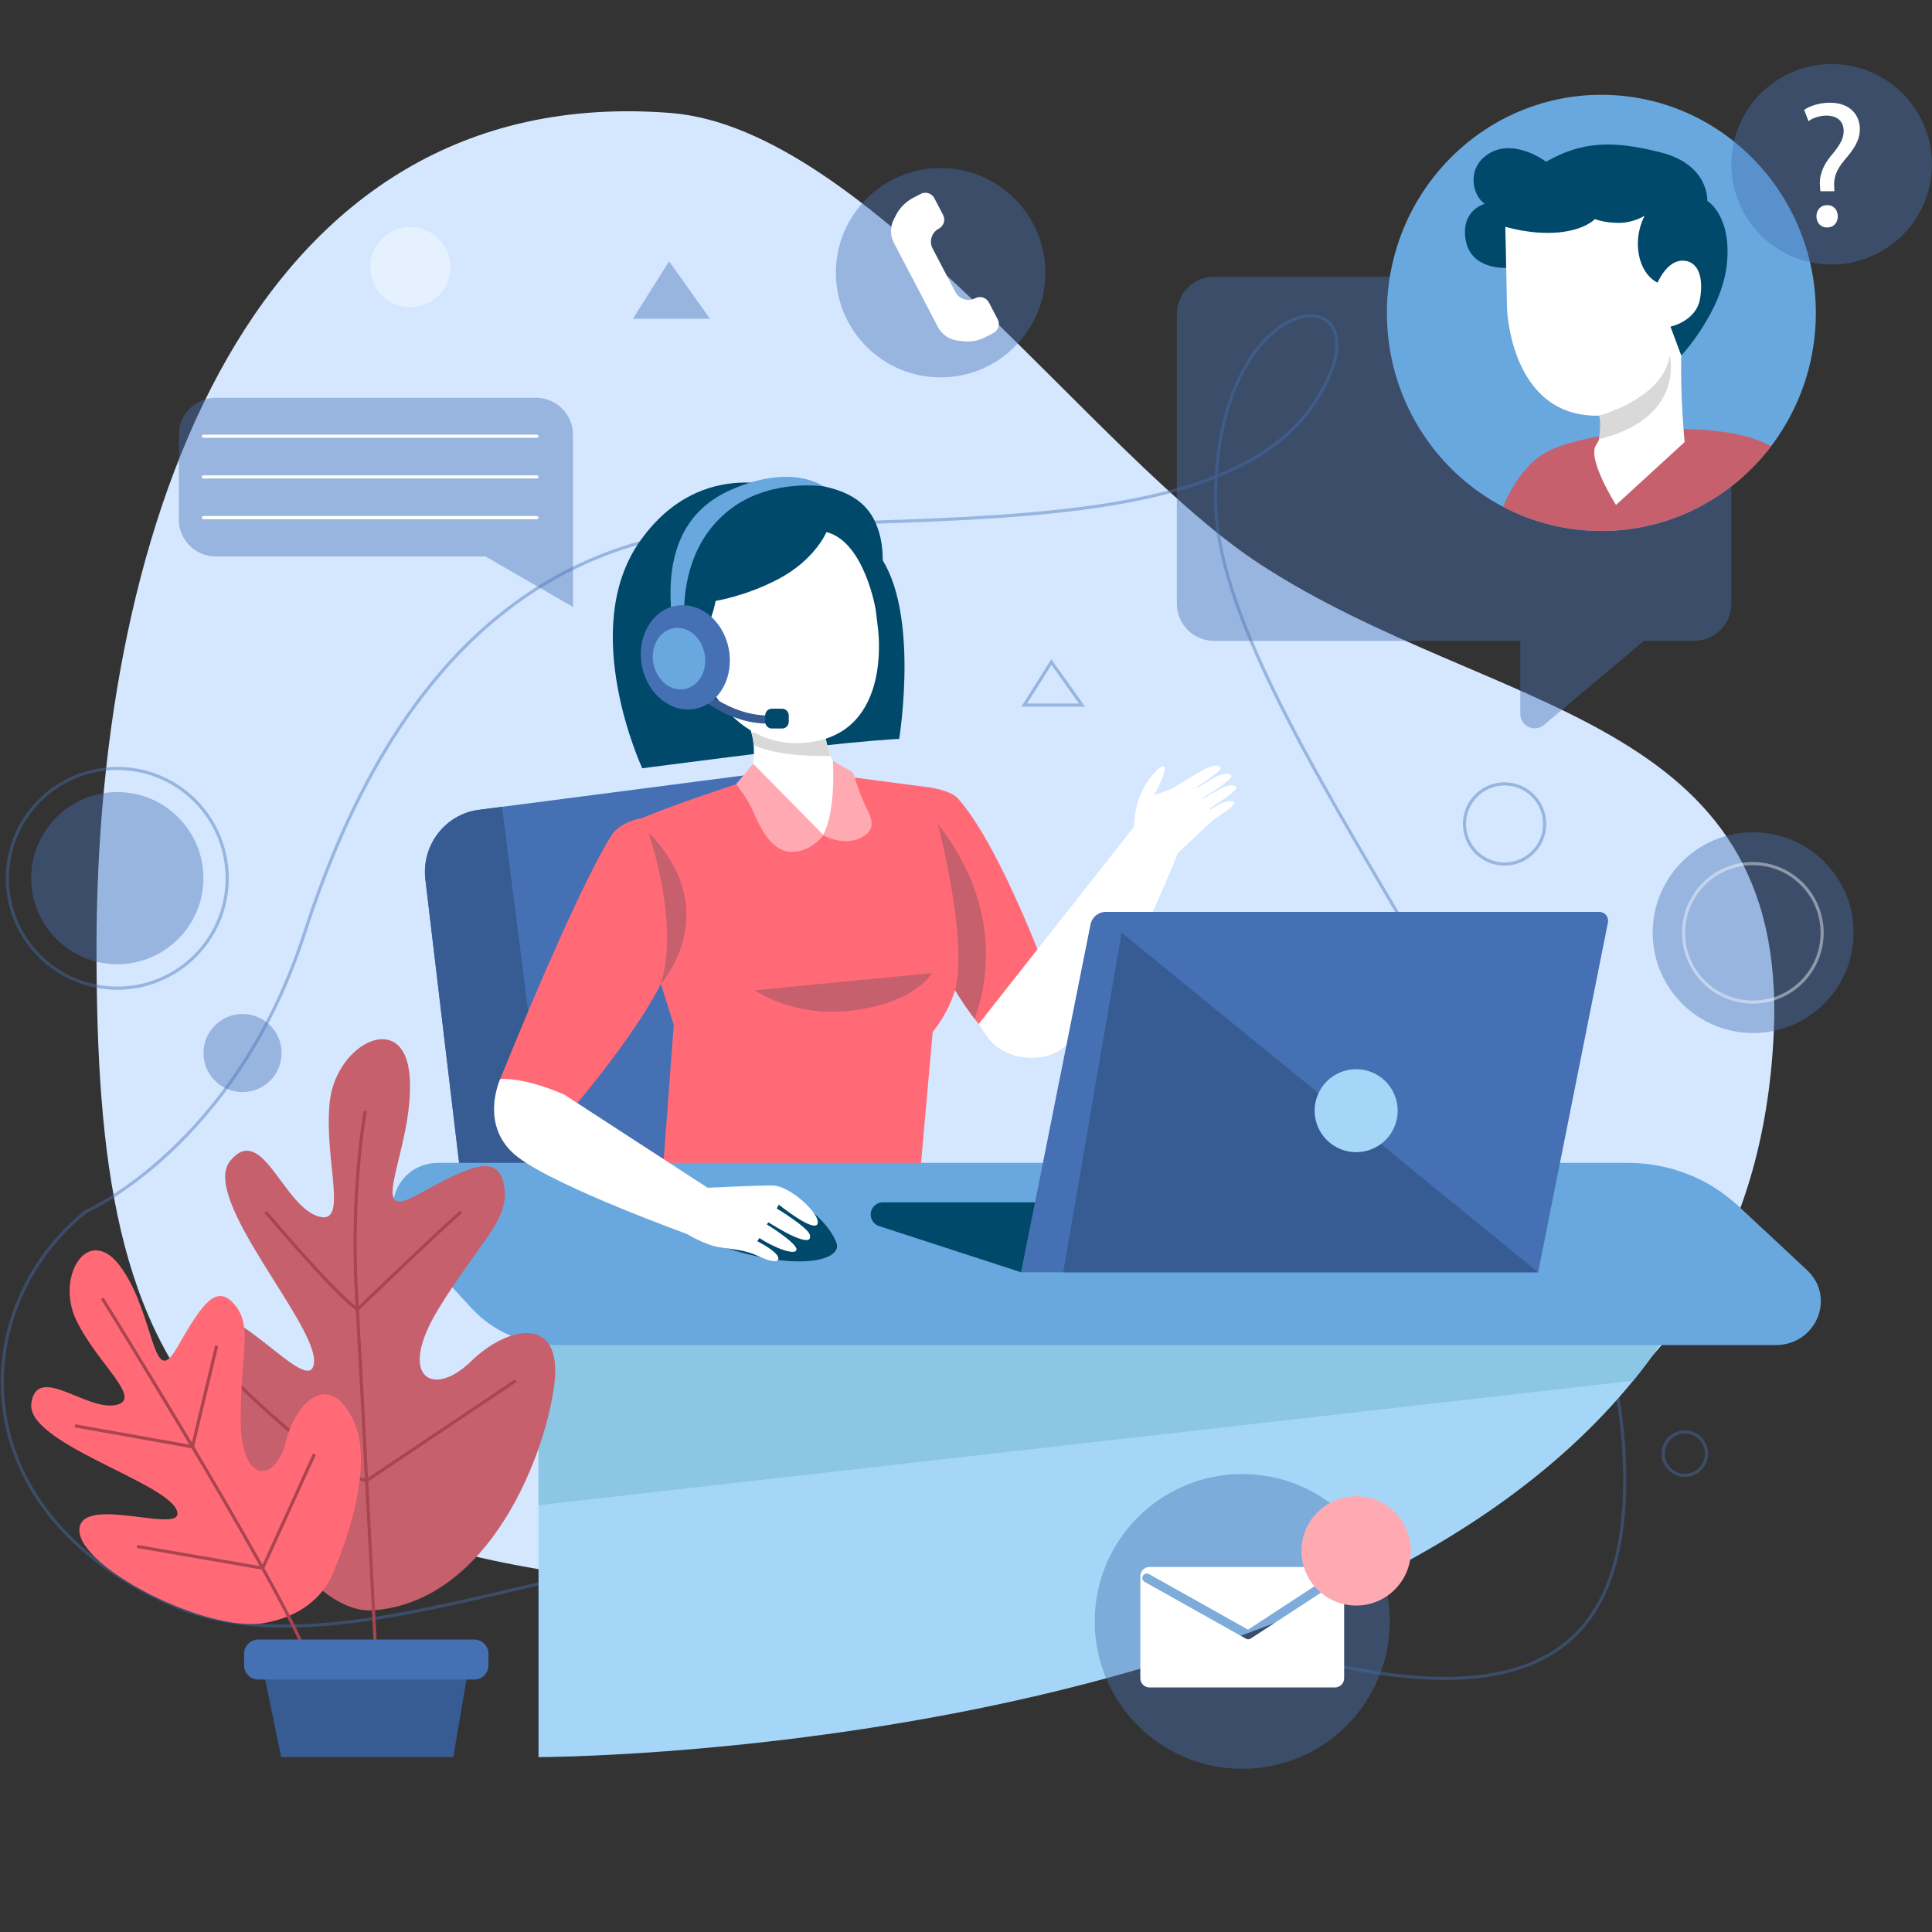 <svg xmlns="http://www.w3.org/2000/svg" xmlns:xlink="http://www.w3.org/1999/xlink" width="1080" zoomAndPan="magnify" viewBox="0 0 810 810" height="1080" preserveAspectRatio="xMidYMid meet" version="1.0"><rect x="0" y="0" width="810" height="810" fill="#333333" stroke="none"/><defs><clipPath id="7440567ad6"><path d="M 0.004 113 L 700 113 L 700 723 L 0.004 723 Z M 0.004 113 " clip-rule="nonzero"/></clipPath><clipPath id="696d443413"><path d="M 0.004 303 L 114 303 L 114 433 L 0.004 433 Z M 0.004 303 " clip-rule="nonzero"/></clipPath><clipPath id="a4d1efdae8"><path d="M 725 26.859 L 809.996 26.859 L 809.996 111 L 725 111 Z M 725 26.859 " clip-rule="nonzero"/></clipPath><clipPath id="4d80ed76be"><path d="M 458 617 L 583 617 L 583 741.609 L 458 741.609 Z M 458 617 " clip-rule="nonzero"/></clipPath></defs><path fill="#d4e7ff" d="M 743.656 433.109 C 735.383 611.891 576.215 662.789 377.961 666.605 C 75.648 672.441 40.457 576.465 40.457 397.496 C 40.457 218.531 106.367 33.742 281.109 47.359 C 364.129 53.832 458.359 191.332 528.91 236.953 C 626.379 299.988 749.887 298.812 743.656 433.109 Z M 743.656 433.109 " fill-opacity="1" fill-rule="nonzero"/><g clip-path="url(#7440567ad6)"><path stroke-linecap="butt" transform="matrix(1.319, 0, 0, 1.319, 0.005, 26.86)" fill="none" stroke-linejoin="miter" d="M 27.146 364.843 C 27.146 364.843 74.879 344.019 96.817 276.15 C 118.768 208.264 158.541 151.104 233.93 147.274 C 309.307 143.429 390.84 148.151 417.785 107.7 C 444.719 67.246 387.15 66.324 386.342 137.303 C 385.533 208.279 509.593 338.444 516.078 439.521 C 522.563 540.595 438.8 520.539 334.736 479.901 C 230.667 439.278 122.031 519.674 54.32 489.605 C -13.394 459.519 -10.456 395.211 27.146 364.843 Z M 27.146 364.843 " stroke="#4570b4" stroke-width="1" stroke-opacity="0.42" stroke-miterlimit="10"/></g><path fill="#4570b4" d="M 49.18 404.25 C 69.121 404.25 85.289 388.094 85.289 368.168 C 85.289 348.242 69.121 332.086 49.18 332.086 C 29.238 332.086 13.07 348.242 13.07 368.168 C 13.07 388.094 29.238 404.25 49.18 404.25 Z M 49.18 404.25 " fill-opacity="0.42" fill-rule="nonzero"/><g clip-path="url(#696d443413)"><path stroke-linecap="butt" transform="matrix(1.319, 0, 0, 1.319, 0.005, 26.86)" fill="none" stroke-linejoin="miter" d="M 61.977 283.508 C 75.622 269.871 75.622 247.761 61.977 234.124 C 48.336 220.486 26.217 220.486 12.575 234.124 C -1.07 247.761 -1.07 269.871 12.575 283.508 C 26.217 297.146 48.336 297.146 61.977 283.508 Z M 61.977 283.508 " stroke="#4570b4" stroke-width="1" stroke-opacity="0.42" stroke-miterlimit="10"/></g><path fill="#4570b4" d="M 735.008 433.109 C 758.27 433.109 777.125 414.27 777.125 391.027 C 777.125 367.781 758.27 348.941 735.008 348.941 C 711.746 348.941 692.891 367.781 692.891 391.027 C 692.891 414.27 711.746 433.109 735.008 433.109 Z M 735.008 433.109 " fill-opacity="0.42" fill-rule="nonzero"/><path stroke-linecap="butt" transform="matrix(1.319, 0, 0, 1.319, 0.005, 26.86)" fill="none" stroke-linejoin="miter" d="M 334.18 190.065 L 325.569 203.753 L 343.916 203.753 Z M 334.18 190.065 " stroke="#4570b4" stroke-width="1" stroke-opacity="0.42" stroke-miterlimit="10"/><path fill="#4570b4" d="M 280.527 109.555 L 265.328 133.645 L 297.676 133.645 Z M 280.527 109.555 " fill-opacity="0.42" fill-rule="nonzero"/><path fill="#4570b4" d="M 394.359 158.223 C 418.613 158.223 438.273 138.578 438.273 114.344 C 438.273 90.109 418.613 70.461 394.359 70.461 C 370.105 70.461 350.445 90.109 350.445 114.344 C 350.445 138.578 370.105 158.223 394.359 158.223 Z M 394.359 158.223 " fill-opacity="0.42" fill-rule="nonzero"/><path fill="#ffffff" d="M 393.477 108.918 L 391.008 104.203 C 389.418 101.176 390.594 97.434 393.629 95.844 C 395.688 94.758 396.492 92.215 395.406 90.141 L 391.719 83.07 C 390.633 81.012 388.086 80.207 386.008 81.293 L 382.789 82.977 C 379.758 84.566 377.285 87.035 375.715 90.062 L 374.777 91.879 C 373.148 95.004 373.168 98.723 374.797 101.848 L 381.703 115.055 L 386.309 123.863 L 393.215 137.07 C 394.844 140.191 397.895 142.324 401.395 142.773 L 403.418 143.035 C 406.805 143.484 410.25 142.867 413.285 141.277 L 416.504 139.594 C 418.562 138.508 419.367 135.965 418.301 133.891 L 414.613 126.82 C 413.527 124.762 410.98 123.957 408.902 125.023 C 405.871 126.613 402.125 125.434 400.535 122.406 L 398.066 117.691 Z M 393.477 108.918 " fill-opacity="1" fill-rule="nonzero"/><path stroke-linecap="butt" transform="matrix(1.319, 0, 0, 1.319, 0.005, 26.86)" fill="none" stroke-linejoin="miter" d="M 542.426 441.692 C 542.426 445.493 539.349 448.585 535.532 448.585 C 531.727 448.585 528.636 445.505 528.636 441.692 C 528.636 437.874 531.713 434.797 535.532 434.797 C 539.349 434.811 542.426 437.889 542.426 441.692 Z M 542.426 441.692 " stroke="#4570b4" stroke-width="1" stroke-opacity="0.42" stroke-miterlimit="10"/><path fill="#ffffff" d="M 172.035 128.801 C 181.32 128.801 188.844 121.281 188.844 112.004 C 188.844 102.727 181.32 95.207 172.035 95.207 C 162.75 95.207 155.227 102.727 155.227 112.004 C 155.227 121.281 162.75 128.801 172.035 128.801 Z M 172.035 128.801 " fill-opacity="0.42" fill-rule="nonzero"/><path stroke-linecap="butt" transform="matrix(1.319, 0, 0, 1.319, 0.005, 26.86)" fill="none" stroke-linejoin="miter" d="M 478.233 254.278 C 485.271 254.278 490.977 248.573 490.977 241.541 C 490.977 234.506 485.271 228.801 478.233 228.801 C 471.197 228.801 465.491 234.506 465.491 241.541 C 465.491 248.573 471.197 254.278 478.233 254.278 Z M 478.233 254.278 " stroke="#4570b4" stroke-width="1" stroke-opacity="0.42" stroke-miterlimit="10"/><path fill="#4570b4" d="M 101.688 457.855 C 110.73 457.855 118.066 450.531 118.066 441.492 C 118.066 432.453 110.73 425.125 101.688 425.125 C 92.641 425.125 85.309 432.453 85.309 441.492 C 85.309 450.531 92.641 457.855 101.688 457.855 Z M 101.688 457.855 " fill-opacity="0.42" fill-rule="nonzero"/><path stroke-linecap="butt" transform="matrix(1.319, 0, 0, 1.319, 0.005, 26.86)" fill="none" stroke-linejoin="miter" d="M 557.157 298.162 C 569.321 298.162 579.179 288.307 579.179 276.15 C 579.179 263.991 569.321 254.136 557.157 254.136 C 544.993 254.136 535.136 263.991 535.136 276.15 C 535.136 288.307 544.993 298.162 557.157 298.162 Z M 557.157 298.162 " stroke="#ffffff" stroke-width="1" stroke-opacity="0.42" stroke-miterlimit="10"/><path fill="#4570b4" d="M 710.316 116.027 L 508.973 116.027 C 500.363 116.027 493.398 123.004 493.398 131.59 L 493.398 253.113 C 493.398 261.719 500.383 268.676 508.973 268.676 L 637.387 268.676 L 637.387 299.316 C 637.387 304.441 643.375 307.227 647.309 303.934 L 689.219 268.676 L 710.316 268.676 C 718.926 268.676 725.891 261.699 725.891 253.113 L 725.891 131.609 C 725.891 123.004 718.926 116.027 710.316 116.027 Z M 710.316 116.027 " fill-opacity="0.42" fill-rule="nonzero"/><path fill="#68a8de" d="M 761.305 131.195 C 761.305 149.359 756.082 166.285 747.078 180.504 C 745.656 182.785 744.121 185.012 742.492 187.141 C 726.039 208.727 700.301 222.625 671.379 222.625 C 656.535 222.625 642.535 218.977 630.199 212.488 C 601.238 197.301 581.453 166.586 581.453 131.195 C 581.453 127.062 581.715 122.984 582.258 118.98 C 588.117 74.258 625.801 39.746 671.379 39.746 C 721.043 39.746 761.305 80.691 761.305 131.195 Z M 761.305 131.195 " fill-opacity="1" fill-rule="nonzero"/><path fill="#c6606c" d="M 742.492 187.125 C 726.039 208.707 700.301 222.605 671.379 222.605 C 656.535 222.605 642.531 218.961 630.195 212.469 C 631.883 208.262 637.047 197.094 646.203 190.844 C 657.621 183.027 692.324 178.332 716.398 180.391 C 730.605 181.586 738.449 184.746 742.492 187.125 Z M 742.492 187.125 " fill-opacity="1" fill-rule="nonzero"/><path fill="#ffffff" d="M 630.891 84.809 L 631.828 129.457 C 631.828 129.457 633.25 175.078 670.387 174.273 C 707.543 173.469 715.387 117.109 715.387 117.109 L 709.547 82.918 C 709.547 82.918 666.117 53.965 630.891 84.809 Z M 630.891 84.809 " fill-opacity="1" fill-rule="nonzero"/><path fill="#ffffff" d="M 670.648 163.535 C 670.648 163.535 673.402 180.801 669.246 186.449 C 665.09 192.098 677.52 211.699 677.52 211.699 L 706.289 185.328 C 706.289 185.328 704.383 165.988 704.906 149.059 Z M 670.648 163.535 " fill-opacity="1" fill-rule="nonzero"/><path fill="#00496a" d="M 631.098 95.059 C 631.098 95.059 641.785 98.461 653.223 97.453 C 664.66 96.441 668.668 91.84 668.668 91.84 C 668.668 91.84 672.484 93.449 678.699 93.449 C 684.914 93.449 689.539 90.438 689.539 90.438 C 689.539 90.438 685.328 97.656 687.125 106.879 C 688.922 116.102 694.949 118.496 694.949 118.496 C 694.949 118.496 698.766 109.273 705.375 109.273 C 711.98 109.273 714.398 116.289 712.695 125.508 C 710.992 134.73 700.359 136.938 700.359 136.938 L 704.887 149.078 C 704.887 149.078 722.016 130.727 724.02 110.488 C 726.02 90.25 715.801 84.227 715.801 84.227 C 715.801 84.227 716.664 69.188 696.578 63.988 C 676.492 58.77 663.258 59.184 648.207 67.805 C 648.207 67.805 635.57 58.191 624.938 63.988 C 614.309 69.805 617.32 82.227 622.523 85.426 C 622.523 85.426 612.305 88.023 614.496 100.652 C 616.703 113.277 631.434 112.285 631.434 112.285 Z M 631.098 95.059 " fill-opacity="1" fill-rule="nonzero"/><path fill="#d9d9d9" d="M 670.387 174.273 C 670.387 174.273 697.398 167.129 700.055 149.078 C 700.055 149.078 706.758 175.246 670.387 184.129 C 670.387 184.129 671.473 176.352 670.387 174.273 Z M 670.387 174.273 " fill-opacity="1" fill-rule="nonzero"/><g clip-path="url(#a4d1efdae8)"><path fill="#4570b4" d="M 809.426 75.648 C 813.168 52.754 797.629 31.156 774.715 27.414 C 751.797 23.672 730.184 39.199 726.441 62.098 C 722.695 84.996 738.234 106.594 761.148 110.336 C 784.066 114.078 805.68 98.547 809.426 75.648 Z M 809.426 75.648 " fill-opacity="0.42" fill-rule="nonzero"/></g><path fill="#ffffff" d="M 763.199 80.188 L 763.051 78.242 C 762.602 74.184 763.949 69.75 767.711 65.242 C 771.098 61.258 772.969 58.32 772.969 54.938 C 772.969 51.102 770.555 48.539 765.82 48.465 C 763.105 48.465 760.109 49.363 758.219 50.801 L 756.422 46.07 C 758.914 44.273 763.199 43.059 767.188 43.059 C 775.836 43.059 779.746 48.391 779.746 54.113 C 779.746 59.219 776.883 62.906 773.27 67.188 C 769.957 71.098 768.758 74.406 768.984 78.242 L 769.059 80.188 Z M 761.551 90.719 C 761.551 87.93 763.426 85.984 766.062 85.984 C 768.703 85.984 770.5 87.93 770.5 90.719 C 770.5 93.355 768.777 95.375 765.988 95.375 C 763.348 95.375 761.551 93.355 761.551 90.719 Z M 761.551 90.719 " fill-opacity="1" fill-rule="nonzero"/><path fill="#a6d6f7" d="M 696.441 562.867 C 696.312 563.297 696.145 563.652 695.938 563.934 C 692.379 569.074 688.637 574.07 684.688 578.898 L 684.668 578.898 C 556.18 736.672 225.773 736.672 225.773 736.672 L 225.773 548.371 L 695.938 548.371 C 695.938 548.371 697.754 558.621 696.441 562.867 Z M 696.441 562.867 " fill-opacity="1" fill-rule="nonzero"/><path fill="#8cc6e5" d="M 696.441 562.867 C 696.312 563.297 696.145 563.652 695.938 563.934 C 692.379 569.074 688.637 574.07 684.688 578.898 L 684.668 578.898 L 225.773 631.082 L 225.773 562.867 Z M 696.441 562.867 " fill-opacity="1" fill-rule="nonzero"/><path fill="#ff6a76" d="M 441.586 415.172 L 418.84 439.266 C 418.84 439.266 414.18 434.477 408.602 427.145 C 405.941 423.629 403.078 419.531 400.441 415.098 C 396.977 409.301 393.871 402.941 392.09 396.562 C 386.102 375.145 388.555 329.973 388.555 329.973 C 388.555 329.973 398.25 331.02 401.562 334.707 C 420.227 355.469 441.586 415.172 441.586 415.172 Z M 441.586 415.172 " fill-opacity="1" fill-rule="nonzero"/><path fill="#4570b4" d="M 356.094 493.863 L 193.238 493.863 L 178.355 368.727 C 176.652 354.402 186.648 341.363 200.707 339.531 L 210.496 338.258 L 334.941 322.098 Z M 356.094 493.863 " fill-opacity="1" fill-rule="nonzero"/><path fill="#ff6a76" d="M 316.332 326.25 C 316.332 326.25 263.34 343.273 260.457 347.668 C 257.594 352.043 282.473 429.652 282.473 429.652 L 277.68 493.883 L 385.594 493.883 L 391.043 432.586 C 391.043 432.586 402.59 419.926 403.301 398.992 C 404.012 378.062 388.551 329.973 388.551 329.973 L 350.906 325.035 Z M 316.332 326.25 " fill-opacity="1" fill-rule="nonzero"/><path fill="#00496a" d="M 331.496 205.695 C 331.496 205.695 294.562 189.816 268.336 226.852 C 242.113 263.887 269.273 322.098 269.273 322.098 C 269.273 322.098 336.195 313.363 354.707 311.586 C 373.219 309.809 376.984 309.809 376.984 309.809 C 376.984 309.809 386.531 251.316 366.164 229.809 C 345.777 208.316 331.496 205.695 331.496 205.695 Z M 331.496 205.695 " fill-opacity="1" fill-rule="nonzero"/><path fill="#ffffff" d="M 345.234 350.137 L 314.051 328.773 C 314.051 328.773 316.613 320.602 315.977 312.426 C 315.828 310.613 315.527 308.801 315.004 307.078 C 314.742 306.219 314.422 305.375 314.051 304.551 L 345.234 303 C 345.234 303 345.441 305.527 346.023 308.781 C 346.488 311.324 347.184 314.316 348.23 316.918 C 348.98 318.844 349.914 320.543 351.078 321.723 C 355.848 326.57 345.234 350.137 345.234 350.137 Z M 345.234 350.137 " fill-opacity="1" fill-rule="nonzero"/><path fill="#d9d9d9" d="M 348.23 316.918 C 344.227 317.047 327.023 317.309 315.98 312.426 C 315.828 310.613 315.531 308.801 315.004 307.078 C 315.004 307.078 336.027 309.641 346.023 308.777 C 346.492 311.324 347.184 314.316 348.23 316.918 Z M 348.23 316.918 " fill-opacity="1" fill-rule="nonzero"/><path fill="#ffffff" d="M 362.797 219.746 L 368 262.691 C 368 262.691 374.812 306.945 339.078 311.23 C 303.344 315.531 291.328 274.25 291.328 274.25 L 287.098 228.668 C 287.078 228.668 324.777 194.98 362.797 219.746 Z M 362.797 219.746 " fill-opacity="1" fill-rule="nonzero"/><path fill="#00496a" d="M 346.492 223.074 C 346.492 223.074 341.812 234.559 326.445 242.715 C 312.816 249.934 300.031 251.934 300.031 251.934 C 300.031 251.934 297.973 264.039 291.086 271.613 C 291.086 271.613 279.141 248.98 284.027 229.488 C 288.895 210 314.07 200.59 336.176 202.574 C 358.266 204.555 366.223 212.656 369.16 225.523 C 372.098 238.395 367.195 255.789 367.195 255.789 C 367.195 255.789 362.461 227.098 346.492 223.074 Z M 346.492 223.074 " fill-opacity="1" fill-rule="nonzero"/><path fill="#68a8de" d="M 287.078 262.148 C 287.078 262.148 282.828 229.488 308.023 212.152 C 324.438 200.852 345.105 203.863 345.105 203.863 C 345.105 203.863 332.078 194.062 306.414 205.379 C 280.75 216.695 279.441 242.285 282.043 262.148 Z M 287.078 262.148 " fill-opacity="1" fill-rule="nonzero"/><path fill="#375c93" d="M 230.379 493.863 L 193.219 493.863 L 178.336 368.727 C 176.633 354.402 186.629 341.363 200.688 339.531 L 210.477 338.258 Z M 230.379 493.863 " fill-opacity="1" fill-rule="nonzero"/><path fill="#375c93" d="M 321.949 303.375 C 304.898 303.375 292.242 291.516 291.684 290.973 L 293.965 288.484 C 294.098 288.617 307.93 301.523 325.227 299.801 L 325.547 303.188 C 324.328 303.316 323.129 303.375 321.949 303.375 Z M 321.949 303.375 " fill-opacity="1" fill-rule="nonzero"/><path fill="#68a8de" d="M 744.418 563.934 L 233.445 563.934 C 219.781 563.934 206.754 558.301 197.676 548.445 L 169.613 518.031 C 158.719 506.227 167.387 487.543 183.746 487.543 L 682.57 487.543 C 699.812 487.543 716.379 494.016 728.77 505.594 L 757.578 532.473 C 769.84 543.898 761.453 563.934 744.418 563.934 Z M 744.418 563.934 " fill-opacity="1" fill-rule="nonzero"/><path fill="#ffffff" d="M 511.406 337.156 C 510.488 337.66 509.047 338.5 507.477 339.438 L 507.176 338.949 C 511.855 335.977 518.762 331.32 518.297 330.195 C 517.582 328.496 514.082 329.391 511.48 330.797 C 509.984 331.617 507.25 333.246 504.613 334.836 L 504.426 334.535 C 509.066 331.602 516.797 326.492 516.293 325.297 C 515.582 323.594 512.082 324.492 509.477 325.895 C 507.832 326.793 504.707 328.664 501.84 330.383 L 501.617 330.027 C 506.223 327.055 512.211 322.941 511.781 321.891 C 511.07 320.191 507.57 321.09 504.969 322.488 C 501.449 324.398 491.246 330.703 491.246 330.703 L 483.812 333.414 C 485.426 330.812 489.934 321.184 487.82 321.184 C 485.703 321.184 479.902 327.898 477.488 334.816 C 475.691 340 475.465 344.617 475.465 346.602 L 410.305 429.332 C 410.305 429.332 411.84 431.746 414.18 434.98 C 420.938 444.316 436.68 446.371 445.777 439.285 C 452.965 433.672 458.617 426.266 464.18 418.691 C 474.641 404.438 490.234 366.598 493.887 357.543 L 508.637 343.738 C 512.68 341.121 517.828 337.586 517.453 336.652 C 516.816 335.137 513.707 335.922 511.406 337.156 Z M 511.406 337.156 " fill-opacity="1" fill-rule="nonzero"/><path fill="#00496a" d="M 339.996 507.668 C 339.996 507.668 347.613 513.281 350.629 520.891 C 353.641 528.504 334.379 533.406 302.238 522.5 C 278.859 514.57 318.336 490.219 339.996 507.668 Z M 339.996 507.668 " fill-opacity="1" fill-rule="nonzero"/><path fill="#00496a" d="M 327.902 305.434 L 323.598 305.434 C 322.062 305.434 320.809 304.16 320.809 302.609 L 320.809 299.953 C 320.809 298.398 322.062 297.125 323.598 297.125 L 327.902 297.125 C 329.438 297.125 330.691 298.398 330.691 299.953 L 330.691 302.609 C 330.672 304.16 329.438 305.434 327.902 305.434 Z M 327.902 305.434 " fill-opacity="1" fill-rule="nonzero"/><path fill="#4570b4" d="M 305.496 271.836 C 307.875 283.734 301.68 295.07 291.645 297.145 C 281.613 299.223 271.559 291.254 269.164 279.355 C 266.785 267.461 272.98 256.125 283.016 254.051 C 293.047 251.973 303.121 259.941 305.496 271.836 Z M 305.496 271.836 " fill-opacity="1" fill-rule="nonzero"/><path fill="#68a8de" d="M 295.387 273.934 C 296.793 280.949 293.141 287.645 287.227 288.859 C 281.309 290.074 275.375 285.379 273.973 278.367 C 272.57 271.352 276.219 264.656 282.133 263.438 C 288.051 262.203 293.984 266.918 295.387 273.934 Z M 295.387 273.934 " fill-opacity="1" fill-rule="nonzero"/><path fill="#ff6a76" d="M 269.18 342.973 C 269.18 342.973 260.086 344.336 256.379 350.211 C 240.543 375.387 209.73 452.395 209.73 452.395 L 239.457 465.527 C 239.457 465.527 278.543 420.281 282.133 398.75 C 285.727 377.223 269.18 342.973 269.18 342.973 Z M 269.18 342.973 " fill-opacity="1" fill-rule="nonzero"/><path fill="#ffffff" d="M 236.645 458.961 L 297.652 498.613 L 289.039 517.715 C 289.039 517.715 234.137 497.996 217.254 485.242 C 200.387 472.465 209.711 452.395 209.711 452.395 C 209.711 452.395 219.07 451.293 236.645 458.961 Z M 236.645 458.961 " fill-opacity="1" fill-rule="nonzero"/><path fill="#ffffff" d="M 295.875 497.996 C 295.875 497.996 316.449 497.027 323.859 497.027 C 331.273 497.027 344.191 509.184 342.766 513.074 C 341.324 516.965 326.5 505.051 326.5 505.051 L 325.656 506.641 C 325.656 506.641 338.816 514.664 339.527 517.715 C 340.242 520.762 337.266 520.273 332.957 518.441 C 328.652 516.609 322.195 512.477 322.195 512.477 L 321.484 513.336 C 321.484 513.336 333.934 521.004 333.934 523.793 C 333.934 526.598 324.965 523.418 318.375 519.039 L 317.535 520.387 C 317.535 520.387 325.676 524.523 326.273 527.195 C 326.875 529.871 322.438 528.785 317.535 526.465 C 312.629 524.148 308.082 523.906 301.734 522.93 C 295.391 521.961 287.863 517.266 287.863 517.266 Z M 295.875 497.996 " fill-opacity="1" fill-rule="nonzero"/><path fill="#4570b4" d="M 674.129 386.777 L 644.875 533.406 L 428.105 533.406 L 457.195 387.621 C 457.812 384.535 460.473 382.328 463.562 382.328 L 670.555 382.328 C 672.859 382.328 674.598 384.477 674.129 386.777 Z M 674.129 386.777 " fill-opacity="1" fill-rule="nonzero"/><path fill="#00496a" d="M 428.105 533.406 L 368.559 514.047 C 366.461 513.355 365.039 511.41 365.039 509.184 C 365.039 506.359 367.324 504.078 370.152 504.078 L 433.98 504.078 Z M 428.105 533.406 " fill-opacity="1" fill-rule="nonzero"/><path fill="#c6606c" d="M 271.82 348.918 C 271.82 348.918 285.148 386.594 277.078 412.461 C 277.078 412.461 304.336 382.195 271.82 348.918 Z M 271.82 348.918 " fill-opacity="1" fill-rule="nonzero"/><path fill="#c6606c" d="M 408.598 427.145 C 405.941 423.629 403.078 419.531 400.438 415.098 C 405.941 393.492 393.137 345.387 393.137 345.387 C 421.195 381.129 413.371 414.332 408.598 427.145 Z M 408.598 427.145 " fill-opacity="1" fill-rule="nonzero"/><path fill="#375c93" d="M 470.242 391.027 L 644.875 533.406 L 445.758 533.406 Z M 470.242 391.027 " fill-opacity="1" fill-rule="nonzero"/><path fill="#a6d6f7" d="M 575.199 481.75 C 584.094 478.094 588.336 467.926 584.676 459.043 C 581.02 450.156 570.844 445.918 561.953 449.574 C 553.062 453.227 548.82 463.395 552.477 472.281 C 556.137 481.164 566.309 485.402 575.199 481.75 Z M 575.199 481.75 " fill-opacity="1" fill-rule="nonzero"/><path fill="#ffa9b3" d="M 315.773 320.172 L 345.238 350.117 C 345.238 350.117 340.129 357.336 331.629 357.152 C 323.129 356.945 318.34 346.152 315.941 340.523 C 313.527 334.891 308.621 328.758 308.621 328.758 Z M 315.773 320.172 " fill-opacity="1" fill-rule="nonzero"/><path fill="#ffa9b3" d="M 345.234 350.137 C 345.234 350.137 352.836 354.758 360.25 351.539 C 367.66 348.34 365.66 343.441 363.059 338.258 C 360.453 333.098 357.648 323.875 357.648 323.875 L 349.188 319.012 C 349.188 319.012 350.684 338.707 345.234 350.137 Z M 345.234 350.137 " fill-opacity="1" fill-rule="nonzero"/><path fill="#c6606c" d="M 390.668 407.992 L 316.426 415.172 C 316.426 415.172 333.07 427.105 358.695 423.496 C 384.32 419.887 390.668 407.992 390.668 407.992 Z M 390.668 407.992 " fill-opacity="1" fill-rule="nonzero"/><path fill="#4570b4" d="M 224.723 166.773 L 90.473 166.773 C 81.918 166.773 74.973 173.711 74.973 182.262 L 74.973 217.82 C 74.973 226.367 81.918 233.305 90.473 233.305 L 203.574 233.305 L 240.223 254.48 L 240.223 182.262 C 240.223 173.711 233.281 166.773 224.723 166.773 Z M 224.723 166.773 " fill-opacity="0.42" fill-rule="nonzero"/><path stroke-linecap="round" transform="matrix(1.319, 0, 0, 1.319, 0.005, 26.86)" fill="none" stroke-linejoin="round" d="M 64.645 118.295 L 170.658 118.295 " stroke="#ffffff" stroke-width="1" stroke-opacity="1" stroke-miterlimit="10"/><path stroke-linecap="round" transform="matrix(1.319, 0, 0, 1.319, 0.005, 26.86)" fill="none" stroke-linejoin="round" d="M 64.645 131.231 L 170.658 131.231 " stroke="#ffffff" stroke-width="1" stroke-opacity="1" stroke-miterlimit="10"/><path stroke-linecap="round" transform="matrix(1.319, 0, 0, 1.319, 0.005, 26.86)" fill="none" stroke-linejoin="round" d="M 64.645 144.166 L 170.658 144.166 " stroke="#ffffff" stroke-width="1" stroke-opacity="1" stroke-miterlimit="10"/><path fill="#c6606c" d="M 232.418 580.242 C 235.938 551.215 213.008 555.57 197.32 570.891 C 181.633 586.211 166.266 577.664 183.656 549.043 C 201.043 520.426 213.773 511.633 211.379 497.23 C 208.961 482.828 196.402 489.133 174.652 501.105 C 152.898 513.074 173.453 481.801 171.805 452.133 C 170.156 422.469 140.676 437.281 138.207 462.273 C 135.734 487.242 146.891 515.207 132.57 509.672 C 118.27 504.113 109.602 470.949 96.594 486.605 C 83.582 502.262 133.32 555.367 131.652 571.395 C 129.988 587.426 94.195 538.57 83.922 554.656 C 73.645 570.742 118.121 678.145 156.625 675.133 C 205.539 671.316 228.898 609.273 232.418 580.242 Z M 232.418 580.242 " fill-opacity="1" fill-rule="nonzero"/><path stroke-linecap="butt" transform="matrix(1.319, 0, 0, 1.319, 0.005, 26.86)" fill="none" stroke-linejoin="miter" d="M 116.082 332.828 C 116.082 332.828 111.43 358.302 113.287 390.601 C 115.146 422.912 119.375 504.185 119.375 504.185 " stroke="#aa4451" stroke-width="1" stroke-opacity="1" stroke-miterlimit="10"/><path stroke-linecap="butt" transform="matrix(1.319, 0, 0, 1.319, 0.005, 26.86)" fill="none" stroke-linejoin="miter" d="M 84.399 364.84 C 84.399 364.84 105.825 390.258 113.601 395.862 C 113.601 395.862 141.272 369.209 146.549 364.84 " stroke="#aa4451" stroke-width="1" stroke-opacity="1" stroke-miterlimit="10"/><path stroke-linecap="butt" transform="matrix(1.319, 0, 0, 1.319, 0.005, 26.86)" fill="none" stroke-linejoin="miter" d="M 71.743 415.72 C 71.743 415.72 103.954 448.117 116.553 450.259 L 163.945 418.499 " stroke="#aa4451" stroke-width="1" stroke-opacity="1" stroke-miterlimit="10"/><path fill="#ff6a76" d="M 139.926 658.656 C 139.926 658.656 158.348 617.953 148.426 596.086 C 138.504 574.219 124.277 587.051 119.805 604.484 C 115.332 621.918 100.898 622.461 100.898 594.98 C 100.898 567.504 106.086 555.891 98.242 546.816 C 90.398 537.746 84.277 547.508 74.113 565.188 C 63.949 582.863 65.031 552.148 51.219 532.023 C 37.402 511.895 23.047 534.867 31.957 553.457 C 40.887 572.031 60.652 586.902 48.242 589.109 C 35.832 591.316 15.598 571.715 13.145 588.25 C 10.691 604.785 68.273 620.852 73.926 632.805 C 79.598 644.758 33.641 625.734 33.285 641.406 C 32.93 657.082 86.41 684.578 110.633 680.48 C 134.855 676.387 139.926 658.656 139.926 658.656 Z M 139.926 658.656 " fill-opacity="1" fill-rule="nonzero"/><path stroke-linecap="butt" transform="matrix(1.319, 0, 0, 1.319, 0.005, 26.86)" fill="none" stroke-linejoin="miter" d="M 32.509 392.331 C 32.509 392.331 85.648 477.676 96.829 504.185 " stroke="#aa4451" stroke-width="1" stroke-opacity="1" stroke-miterlimit="10"/><path stroke-linecap="butt" transform="matrix(1.319, 0, 0, 1.319, 0.005, 26.86)" fill="none" stroke-linejoin="miter" d="M 23.794 432.839 L 61.169 439.506 L 68.862 407.379 " stroke="#aa4451" stroke-width="1" stroke-opacity="1" stroke-miterlimit="10"/><path stroke-linecap="butt" transform="matrix(1.319, 0, 0, 1.319, 0.005, 26.86)" fill="none" stroke-linejoin="miter" d="M 43.548 471.178 L 83.478 478.088 L 99.935 441.846 " stroke="#aa4451" stroke-width="1" stroke-opacity="1" stroke-miterlimit="10"/><path fill="#375c93" d="M 108.609 691.742 L 197.695 691.742 L 190.039 736.672 L 117.895 736.672 Z M 108.609 691.742 " fill-opacity="1" fill-rule="nonzero"/><path fill="#4570b4" d="M 198.781 704.164 L 108.328 704.164 C 104.996 704.164 102.32 701.469 102.32 698.16 L 102.32 693.391 C 102.32 690.059 105.016 687.383 108.328 687.383 L 198.781 687.383 C 202.113 687.383 204.789 690.078 204.789 693.391 L 204.789 698.16 C 204.809 701.469 202.113 704.164 198.781 704.164 Z M 198.781 704.164 " fill-opacity="1" fill-rule="nonzero"/><g clip-path="url(#4d80ed76be)"><path fill="#4570b4" d="M 520.82 741.594 C 554.98 741.594 582.668 713.922 582.668 679.793 C 582.668 645.66 554.98 617.992 520.82 617.992 C 486.664 617.992 458.973 645.66 458.973 679.793 C 458.973 713.922 486.664 741.594 520.82 741.594 Z M 520.82 741.594 " fill-opacity="0.42" fill-rule="nonzero"/></g><path fill="#ffffff" d="M 559.684 656.969 L 481.941 656.969 C 479.809 656.969 478.086 658.691 478.086 660.824 L 478.086 703.621 C 478.086 705.754 479.809 707.473 481.941 707.473 L 559.684 707.473 C 561.816 707.473 563.539 705.754 563.539 703.621 L 563.539 660.824 C 563.539 658.691 561.816 656.969 559.684 656.969 Z M 560.844 663.145 L 524.34 686.992 C 524.023 687.199 523.668 687.289 523.312 687.289 C 522.992 687.289 522.676 687.215 522.395 687.047 L 479.883 663.199 C 478.984 662.695 478.668 661.555 479.172 660.656 C 479.676 659.758 480.82 659.438 481.719 659.945 L 523.258 683.234 L 558.805 660 C 559.664 659.438 560.824 659.684 561.387 660.543 C 561.949 661.422 561.703 662.582 560.844 663.145 Z M 560.844 663.145 " fill-opacity="1" fill-rule="nonzero"/><path fill="#ffa9b3" d="M 568.574 673.133 C 581.238 673.133 591.508 662.875 591.508 650.219 C 591.508 637.562 581.238 627.305 568.574 627.305 C 555.91 627.305 545.645 637.562 545.645 650.219 C 545.645 662.875 555.91 673.133 568.574 673.133 Z M 568.574 673.133 " fill-opacity="1" fill-rule="nonzero"/></svg>